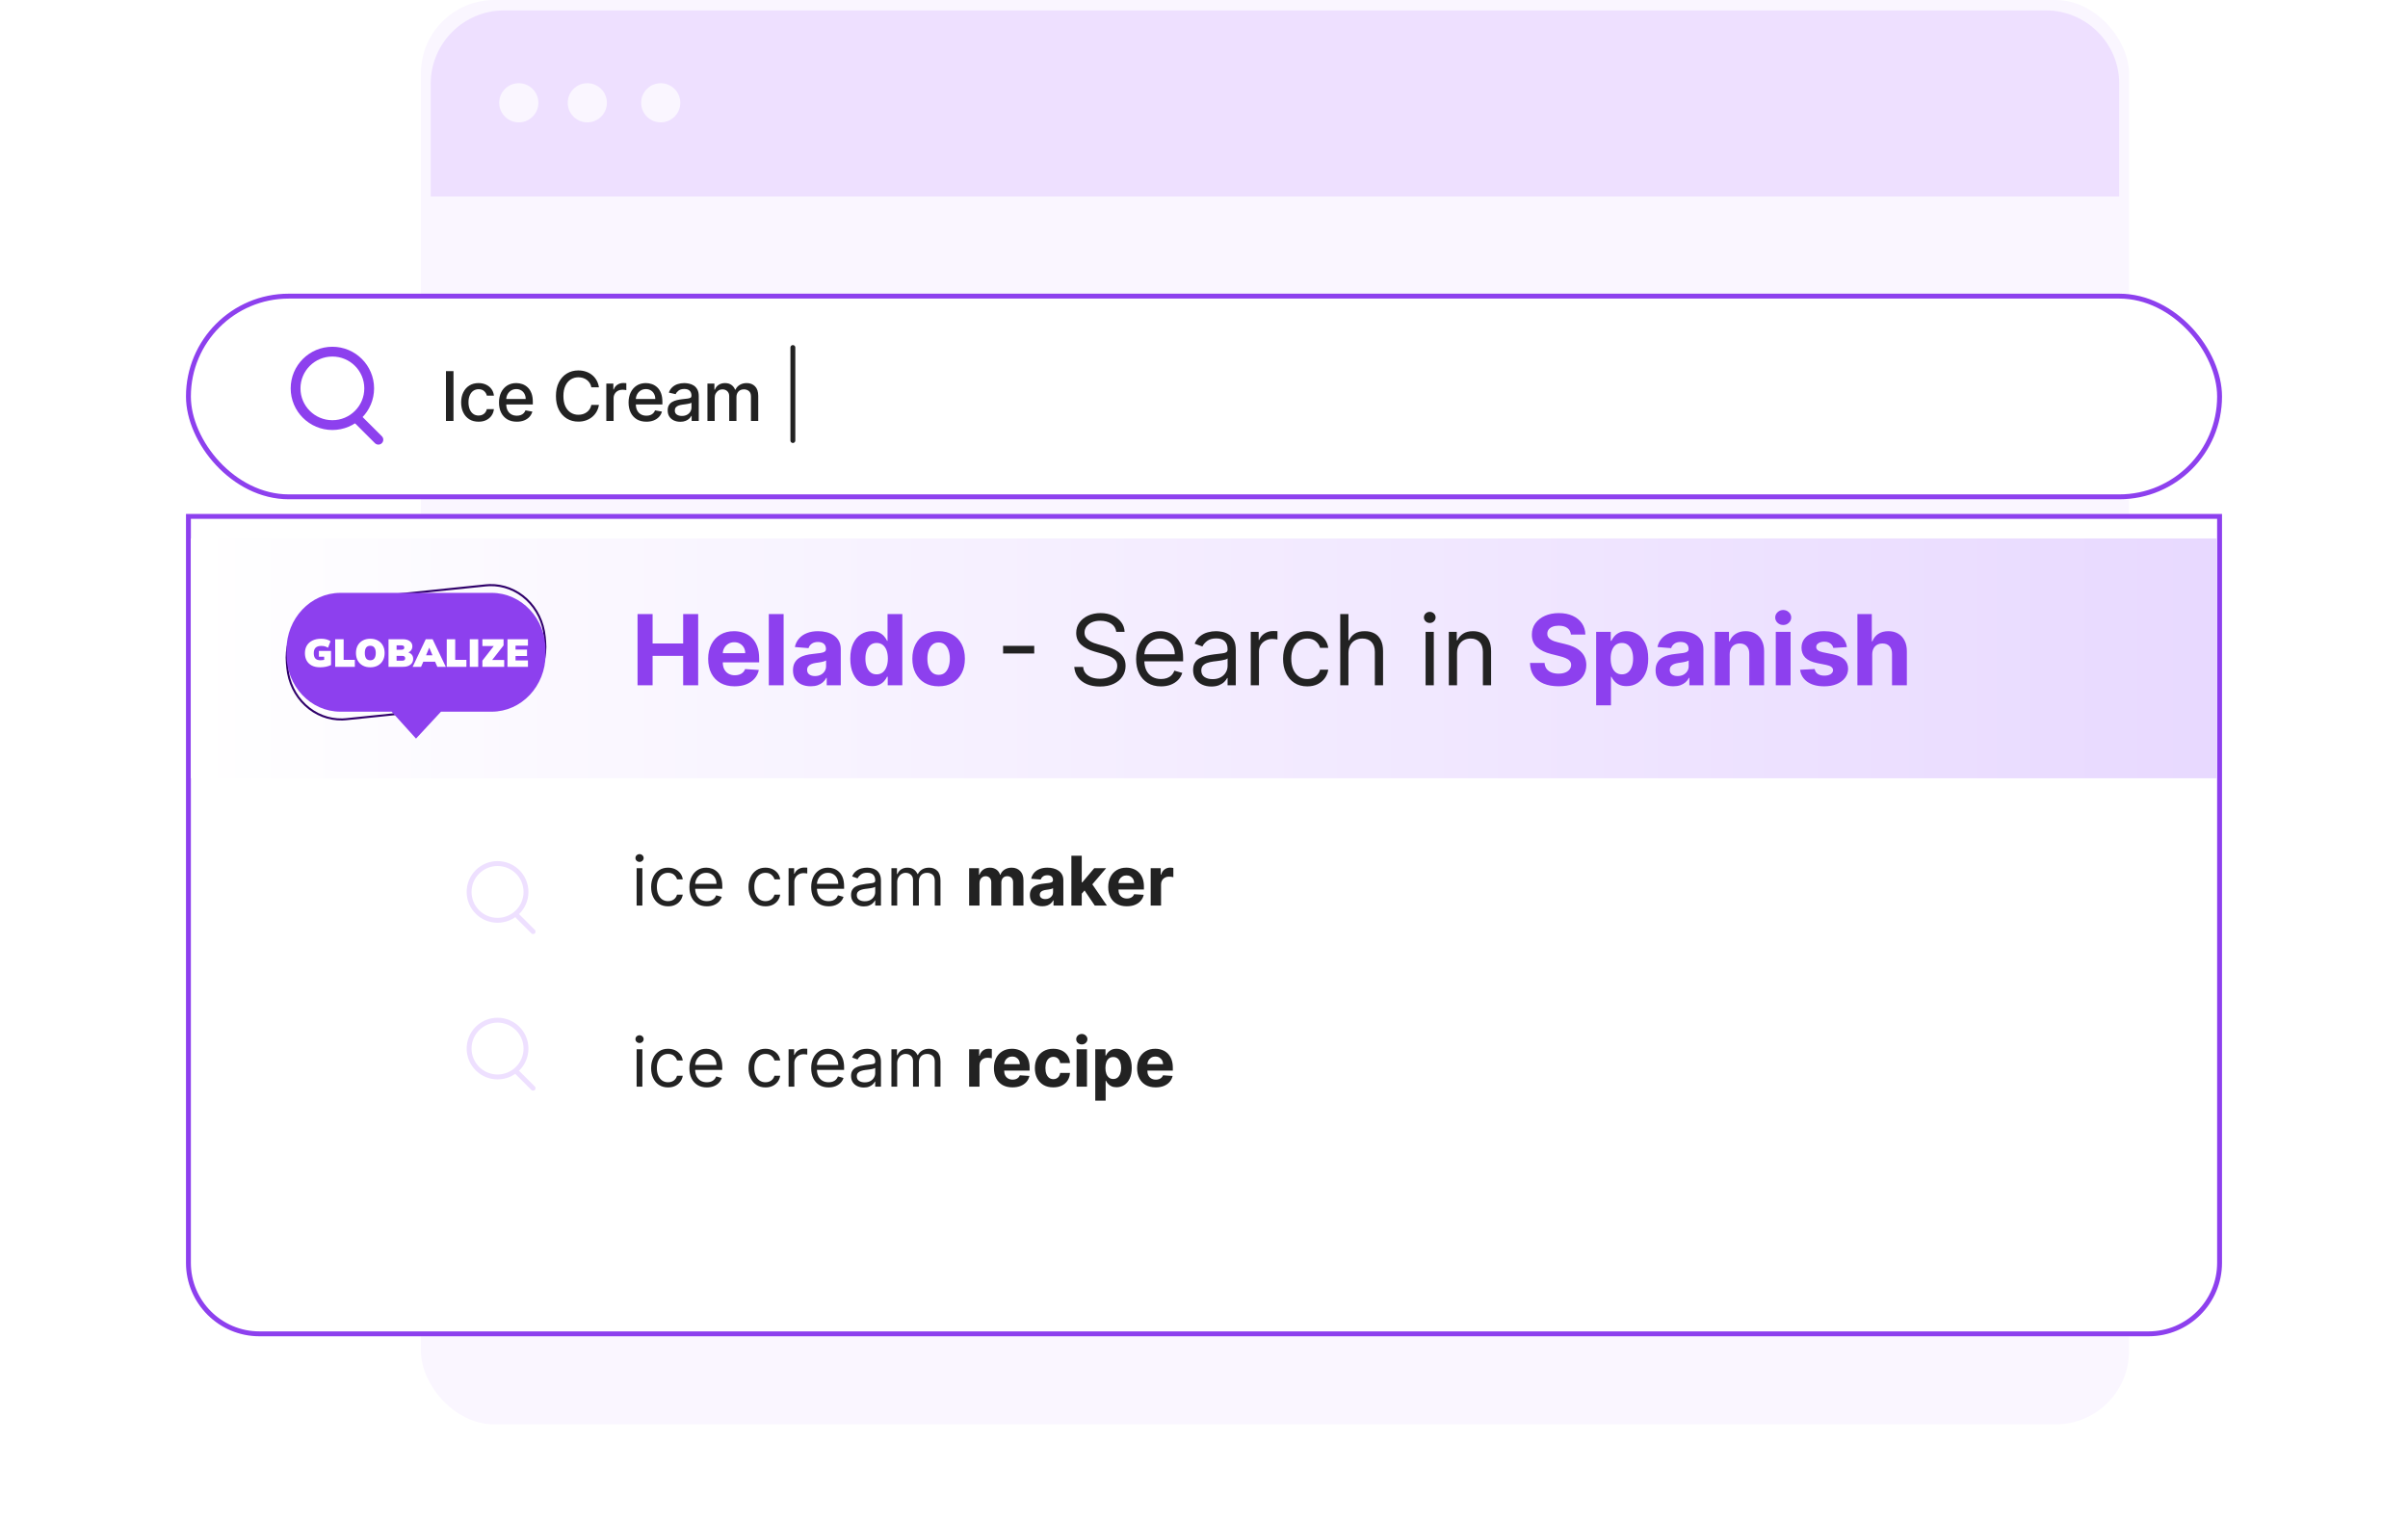 <svg width="492" height="311" viewBox="0 0 492 311" fill="none" xmlns="http://www.w3.org/2000/svg">
<rect x="86" width="349" height="291" rx="15" fill="#FAF6FF"/>
<rect x="101.599" y="110.169" width="317.401" height="3.992" rx="1.996" fill="#EEE0FF"/>
<rect x="101.599" y="155.091" width="317.401" height="3.992" rx="1.996" fill="#EEE0FF"/>
<rect x="101.599" y="201.327" width="317.401" height="3.992" rx="1.996" fill="#EEE0FF"/>
<rect x="101.599" y="121.399" width="317.401" height="3.992" rx="1.996" fill="#EEE0FF"/>
<rect x="101.599" y="166.321" width="317.401" height="3.992" rx="1.996" fill="#EEE0FF"/>
<rect x="101.599" y="212.557" width="317.401" height="3.992" rx="1.996" fill="#EEE0FF"/>
<rect x="101.599" y="132.63" width="317.401" height="3.992" rx="1.996" fill="#EEE0FF"/>
<rect x="101.599" y="177.552" width="317.401" height="3.992" rx="1.996" fill="#EEE0FF"/>
<rect x="101.599" y="223.788" width="317.401" height="3.992" rx="1.996" fill="#EEE0FF"/>
<path d="M88 17.128C88 8.844 94.716 2.128 103 2.128H418C426.284 2.128 433 8.844 433 17.128V40.128H88V17.128Z" fill="#EEE0FF"/>
<circle cx="106" cy="21" r="4" fill="#FAF6FF"/>
<circle cx="120" cy="21" r="4" fill="#FAF6FF"/>
<circle cx="135" cy="21" r="4" fill="#FAF6FF"/>
<g filter="url(#filter0_d_505_441)">
<path d="M38 81H454V234C454 242.284 447.284 249 439 249H53C44.716 249 38 242.284 38 234V81Z" fill="white"/>
<path d="M38.5 81.5H453.5V234C453.5 242.008 447.008 248.5 439 248.5H53C44.992 248.5 38.5 242.008 38.5 234V81.5Z" stroke="#8D40EE"/>
</g>
<rect x="39" y="110" width="414" height="49" fill="url(#paint0_linear_505_441)"/>
<rect x="38.5" y="60.5" width="415" height="41" rx="20.5" fill="white" stroke="#8D40EE"/>
<path d="M92.655 75.818V86H91.119V75.818H92.655ZM97.779 86.154C97.04 86.154 96.404 85.987 95.87 85.652C95.34 85.314 94.932 84.848 94.647 84.255C94.362 83.662 94.22 82.982 94.22 82.217C94.22 81.441 94.365 80.757 94.657 80.163C94.949 79.567 95.36 79.101 95.89 78.766C96.42 78.432 97.045 78.264 97.764 78.264C98.344 78.264 98.862 78.372 99.316 78.587C99.77 78.799 100.136 79.098 100.414 79.482C100.696 79.867 100.863 80.316 100.916 80.829H99.47C99.39 80.472 99.208 80.163 98.923 79.905C98.641 79.646 98.263 79.517 97.789 79.517C97.375 79.517 97.012 79.626 96.701 79.845C96.392 80.061 96.152 80.369 95.98 80.77C95.807 81.168 95.721 81.638 95.721 82.182C95.721 82.739 95.806 83.219 95.975 83.624C96.144 84.028 96.382 84.341 96.691 84.563C97.002 84.785 97.368 84.896 97.789 84.896C98.071 84.896 98.326 84.845 98.555 84.742C98.787 84.636 98.981 84.485 99.137 84.29C99.296 84.094 99.407 83.859 99.47 83.584H100.916C100.863 84.078 100.703 84.519 100.434 84.906C100.166 85.294 99.806 85.599 99.355 85.821C98.908 86.043 98.383 86.154 97.779 86.154ZM105.587 86.154C104.835 86.154 104.187 85.993 103.643 85.672C103.103 85.347 102.686 84.891 102.391 84.305C102.099 83.715 101.953 83.024 101.953 82.231C101.953 81.449 102.099 80.76 102.391 80.163C102.686 79.567 103.097 79.101 103.624 78.766C104.154 78.432 104.774 78.264 105.483 78.264C105.914 78.264 106.331 78.335 106.736 78.478C107.14 78.621 107.503 78.844 107.824 79.149C108.146 79.454 108.4 79.85 108.585 80.337C108.771 80.821 108.864 81.41 108.864 82.102V82.629H102.793V81.516H107.407C107.407 81.124 107.327 80.778 107.168 80.477C107.009 80.172 106.785 79.931 106.497 79.756C106.212 79.58 105.877 79.492 105.493 79.492C105.075 79.492 104.711 79.595 104.399 79.8C104.091 80.003 103.852 80.268 103.683 80.596C103.517 80.921 103.435 81.274 103.435 81.655V82.525C103.435 83.035 103.524 83.469 103.703 83.827C103.885 84.185 104.139 84.459 104.464 84.648C104.789 84.833 105.168 84.926 105.602 84.926C105.884 84.926 106.141 84.886 106.373 84.807C106.605 84.724 106.805 84.601 106.974 84.439C107.143 84.276 107.273 84.076 107.362 83.837L108.769 84.091C108.656 84.505 108.454 84.868 108.163 85.18C107.874 85.488 107.511 85.728 107.074 85.901C106.64 86.07 106.144 86.154 105.587 86.154ZM122.374 79.129H120.823C120.763 78.798 120.652 78.506 120.49 78.254C120.327 78.002 120.128 77.789 119.893 77.613C119.658 77.437 119.394 77.305 119.103 77.215C118.814 77.126 118.508 77.081 118.183 77.081C117.596 77.081 117.071 77.228 116.607 77.523C116.146 77.818 115.782 78.251 115.513 78.821C115.248 79.391 115.115 80.087 115.115 80.909C115.115 81.738 115.248 82.437 115.513 83.007C115.782 83.577 116.148 84.008 116.612 84.3C117.076 84.591 117.598 84.737 118.178 84.737C118.499 84.737 118.804 84.694 119.093 84.608C119.384 84.519 119.648 84.388 119.883 84.215C120.119 84.043 120.317 83.832 120.48 83.584C120.645 83.332 120.76 83.044 120.823 82.719L122.374 82.724C122.291 83.224 122.13 83.685 121.892 84.106C121.656 84.523 121.353 84.885 120.982 85.19C120.614 85.491 120.193 85.725 119.719 85.891C119.245 86.056 118.728 86.139 118.168 86.139C117.286 86.139 116.501 85.93 115.811 85.513C115.122 85.092 114.579 84.49 114.181 83.708C113.786 82.926 113.589 81.993 113.589 80.909C113.589 79.822 113.788 78.889 114.186 78.11C114.583 77.328 115.127 76.728 115.816 76.31C116.506 75.889 117.29 75.679 118.168 75.679C118.708 75.679 119.212 75.757 119.679 75.913C120.15 76.065 120.573 76.29 120.947 76.589C121.322 76.884 121.632 77.245 121.877 77.673C122.122 78.097 122.288 78.582 122.374 79.129ZM123.883 86V78.364H125.32V79.577H125.399C125.538 79.166 125.784 78.843 126.135 78.607C126.49 78.369 126.891 78.249 127.338 78.249C127.431 78.249 127.54 78.253 127.666 78.259C127.796 78.266 127.897 78.274 127.97 78.284V79.706C127.91 79.689 127.804 79.671 127.651 79.651C127.499 79.628 127.346 79.617 127.194 79.617C126.843 79.617 126.529 79.691 126.254 79.84C125.983 79.986 125.767 80.19 125.608 80.452C125.449 80.71 125.369 81.005 125.369 81.337V86H123.883ZM132.064 86.154C131.311 86.154 130.663 85.993 130.12 85.672C129.58 85.347 129.162 84.891 128.867 84.305C128.575 83.715 128.429 83.024 128.429 82.231C128.429 81.449 128.575 80.76 128.867 80.163C129.162 79.567 129.573 79.101 130.1 78.766C130.63 78.432 131.25 78.264 131.959 78.264C132.39 78.264 132.808 78.335 133.212 78.478C133.616 78.621 133.979 78.844 134.301 79.149C134.622 79.454 134.876 79.85 135.062 80.337C135.247 80.821 135.34 81.41 135.34 82.102V82.629H129.27V81.516H133.883C133.883 81.124 133.804 80.778 133.645 80.477C133.486 80.172 133.262 79.931 132.973 79.756C132.688 79.58 132.354 79.492 131.969 79.492C131.552 79.492 131.187 79.595 130.875 79.8C130.567 80.003 130.329 80.268 130.16 80.596C129.994 80.921 129.911 81.274 129.911 81.655V82.525C129.911 83.035 130 83.469 130.179 83.827C130.362 84.185 130.615 84.459 130.94 84.648C131.265 84.833 131.644 84.926 132.079 84.926C132.36 84.926 132.617 84.886 132.849 84.807C133.081 84.724 133.282 84.601 133.451 84.439C133.62 84.276 133.749 84.076 133.839 83.837L135.246 84.091C135.133 84.505 134.931 84.868 134.639 85.18C134.351 85.488 133.988 85.728 133.55 85.901C133.116 86.07 132.621 86.154 132.064 86.154ZM139.002 86.169C138.518 86.169 138.08 86.079 137.689 85.901C137.298 85.718 136.988 85.455 136.759 85.11C136.534 84.765 136.421 84.343 136.421 83.842C136.421 83.412 136.504 83.057 136.67 82.778C136.836 82.5 137.059 82.28 137.341 82.117C137.623 81.955 137.938 81.832 138.286 81.749C138.634 81.666 138.988 81.603 139.35 81.56C139.807 81.507 140.178 81.464 140.463 81.431C140.748 81.395 140.955 81.337 141.085 81.257C141.214 81.178 141.279 81.048 141.279 80.869V80.835C141.279 80.4 141.156 80.064 140.911 79.825C140.669 79.587 140.307 79.467 139.827 79.467C139.326 79.467 138.932 79.578 138.644 79.8C138.359 80.019 138.161 80.263 138.052 80.531L136.655 80.213C136.821 79.749 137.063 79.374 137.381 79.09C137.702 78.801 138.072 78.592 138.49 78.463C138.907 78.331 139.346 78.264 139.807 78.264C140.112 78.264 140.435 78.301 140.776 78.374C141.121 78.443 141.443 78.572 141.741 78.761C142.043 78.95 142.289 79.22 142.482 79.572C142.674 79.92 142.77 80.372 142.77 80.929V86H141.318V84.956H141.259C141.163 85.148 141.018 85.337 140.826 85.523C140.634 85.708 140.387 85.862 140.085 85.985C139.784 86.108 139.423 86.169 139.002 86.169ZM139.325 84.976C139.736 84.976 140.087 84.895 140.379 84.732C140.674 84.57 140.897 84.358 141.05 84.096C141.206 83.831 141.284 83.547 141.284 83.246V82.261C141.231 82.314 141.128 82.364 140.975 82.41C140.826 82.454 140.655 82.492 140.463 82.525C140.271 82.555 140.084 82.583 139.901 82.609C139.719 82.633 139.567 82.653 139.444 82.669C139.156 82.706 138.892 82.767 138.654 82.853C138.418 82.939 138.229 83.063 138.087 83.226C137.948 83.385 137.878 83.597 137.878 83.862C137.878 84.23 138.014 84.508 138.286 84.697C138.557 84.883 138.904 84.976 139.325 84.976ZM144.54 86V78.364H145.967V79.606H146.061C146.22 79.186 146.481 78.858 146.842 78.622C147.203 78.383 147.636 78.264 148.139 78.264C148.65 78.264 149.077 78.383 149.422 78.622C149.77 78.861 150.027 79.189 150.193 79.606H150.272C150.455 79.199 150.745 78.874 151.142 78.632C151.54 78.387 152.014 78.264 152.564 78.264C153.257 78.264 153.822 78.481 154.259 78.915C154.7 79.35 154.921 80.004 154.921 80.879V86H153.434V81.019C153.434 80.501 153.293 80.127 153.012 79.895C152.73 79.663 152.393 79.547 152.002 79.547C151.518 79.547 151.142 79.696 150.874 79.994C150.605 80.289 150.471 80.669 150.471 81.133V86H148.99V80.924C148.99 80.51 148.86 80.177 148.602 79.925C148.343 79.673 148.007 79.547 147.593 79.547C147.311 79.547 147.051 79.621 146.812 79.771C146.577 79.916 146.386 80.12 146.24 80.382C146.098 80.644 146.026 80.947 146.026 81.292V86H144.54Z" fill="#222222"/>
<path d="M67.912 86.847C72.065 86.847 75.432 83.488 75.432 79.345C75.432 75.201 72.065 71.842 67.912 71.842C63.759 71.842 60.392 75.201 60.392 79.345C60.392 83.488 63.759 86.847 67.912 86.847Z" stroke="#8D40EE" stroke-width="2" stroke-linecap="round" stroke-linejoin="round"/>
<path d="M77.312 89.831L73.221 85.75" stroke="#8D40EE" stroke-width="2" stroke-linecap="round" stroke-linejoin="round"/>
<path d="M101.659 188.018C104.868 188.018 107.47 185.423 107.47 182.221C107.47 179.019 104.868 176.424 101.659 176.424C98.45 176.424 95.848 179.019 95.848 182.221C95.848 185.423 98.45 188.018 101.659 188.018Z" stroke="#EEE0FF" stroke-linecap="round" stroke-linejoin="round"/>
<path d="M108.923 190.324L105.762 187.171" stroke="#EEE0FF" stroke-linecap="round" stroke-linejoin="round"/>
<path d="M101.659 220.018C104.868 220.018 107.47 217.423 107.47 214.221C107.47 211.019 104.868 208.424 101.659 208.424C98.45 208.424 95.848 211.019 95.848 214.221C95.848 217.423 98.45 220.018 101.659 220.018Z" stroke="#EEE0FF" stroke-linecap="round" stroke-linejoin="round"/>
<path d="M108.923 222.324L105.762 219.171" stroke="#EEE0FF" stroke-linecap="round" stroke-linejoin="round"/>
<path d="M161.999 71V90" stroke="#222222" stroke-linecap="round"/>
<g clip-path="url(#clip0_505_441)">
<path d="M69.967 147.193C67.132 147.267 64.376 146.203 62.25 144.215C60.123 142.226 58.785 139.459 58.501 136.469L58.417 135.544C58.273 133.99 58.42 132.421 58.848 130.928C59.277 129.434 59.979 128.045 60.914 126.839C61.85 125.633 63 124.634 64.3 123.9C65.6 123.165 67.023 122.709 68.489 122.558L99.246 119.378C99.514 119.35 99.776 119.333 100.039 119.325C102.872 119.253 105.627 120.319 107.752 122.308C109.877 124.297 111.214 127.063 111.497 130.053L111.583 130.978C111.871 134.115 110.972 137.246 109.083 139.68C107.194 142.115 104.47 143.655 101.51 143.961L70.753 147.141C70.49 147.168 70.224 147.186 69.967 147.193ZM100.05 119.752C99.796 119.759 99.539 119.776 99.286 119.802L68.534 122.98C65.679 123.276 63.053 124.76 61.232 127.108C59.41 129.456 58.544 132.474 58.822 135.499L58.907 136.423C59.178 139.307 60.467 141.976 62.516 143.895C64.565 145.814 67.223 146.842 69.956 146.773C70.21 146.765 70.467 146.749 70.72 146.723L101.478 143.542C102.891 143.396 104.263 142.957 105.517 142.248C106.77 141.54 107.879 140.578 108.781 139.415C109.682 138.253 110.359 136.913 110.773 135.473C111.186 134.034 111.328 132.522 111.19 131.024L111.099 130.101C110.828 127.218 109.539 124.549 107.49 122.63C105.441 120.711 102.783 119.683 100.05 119.752Z" fill="#2F006A"/>
<path d="M100.451 121.123H69.548C63.464 121.123 58.533 126.349 58.533 132.797V133.724C58.533 140.172 63.464 145.398 69.548 145.398H80.026L84.999 150.897L90.098 145.398H100.451C106.534 145.398 111.466 140.172 111.466 133.724V132.797C111.466 126.349 106.534 121.123 100.451 121.123Z" fill="#8D40EE"/>
<path d="M65.405 136.328C64.733 136.328 64.165 136.208 63.701 135.968C63.242 135.723 62.893 135.384 62.653 134.952C62.418 134.515 62.301 134.014 62.301 133.448C62.301 132.851 62.431 132.331 62.693 131.888C62.959 131.446 63.341 131.104 63.837 130.864C64.333 130.619 64.927 130.496 65.621 130.496C66.026 130.496 66.389 130.542 66.709 130.632C67.034 130.718 67.309 130.843 67.533 131.008L67.021 132.328C66.855 132.232 66.701 132.158 66.557 132.104C66.418 132.051 66.277 132.014 66.133 131.992C65.989 131.971 65.823 131.96 65.637 131.96C65.114 131.96 64.727 132.086 64.477 132.336C64.231 132.587 64.109 132.958 64.109 133.448C64.109 133.928 64.218 134.291 64.437 134.536C64.661 134.776 65.015 134.896 65.501 134.896C65.639 134.896 65.797 134.883 65.973 134.856C66.154 134.83 66.341 134.79 66.533 134.736L66.237 135.312V134.168H65.157V132.984H67.637V135.872C67.311 136.022 66.957 136.136 66.573 136.216C66.189 136.291 65.799 136.328 65.405 136.328ZM68.484 136.232V130.592H70.212V134.808H72.5V136.232H68.484ZM72.731 133.408C72.731 132.827 72.848 132.318 73.082 131.88C73.323 131.443 73.661 131.104 74.099 130.864C74.536 130.619 75.053 130.496 75.65 130.496C76.253 130.496 76.773 130.619 77.21 130.864C77.648 131.104 77.987 131.443 78.227 131.88C78.466 132.318 78.587 132.827 78.587 133.408C78.587 133.99 78.466 134.499 78.227 134.936C77.987 135.374 77.648 135.715 77.21 135.96C76.773 136.206 76.253 136.328 75.65 136.328C75.053 136.328 74.536 136.206 74.099 135.96C73.661 135.715 73.323 135.374 73.082 134.936C72.848 134.494 72.731 133.984 72.731 133.408ZM74.538 133.408C74.538 133.878 74.626 134.243 74.802 134.504C74.984 134.766 75.266 134.896 75.65 134.896C76.034 134.896 76.317 134.766 76.499 134.504C76.685 134.238 76.778 133.872 76.778 133.408C76.778 132.944 76.685 132.582 76.499 132.32C76.317 132.059 76.034 131.928 75.65 131.928C75.266 131.928 74.984 132.059 74.802 132.32C74.626 132.576 74.538 132.939 74.538 133.408ZM79.382 136.232V130.592H82.27C82.905 130.592 83.393 130.726 83.734 130.992C84.081 131.254 84.254 131.606 84.254 132.048C84.254 132.374 84.158 132.654 83.966 132.888C83.779 133.123 83.521 133.283 83.19 133.368V133.232C83.585 133.312 83.889 133.472 84.102 133.712C84.315 133.947 84.422 134.248 84.422 134.616C84.422 135.107 84.235 135.499 83.862 135.792C83.489 136.086 82.985 136.232 82.35 136.232H79.382ZM81.03 134.984H82.118C82.353 134.984 82.523 134.944 82.63 134.864C82.737 134.779 82.79 134.654 82.79 134.488C82.79 134.318 82.737 134.192 82.63 134.112C82.523 134.032 82.353 133.992 82.118 133.992H81.03V134.984ZM81.03 132.744H81.942C82.177 132.744 82.345 132.71 82.446 132.64C82.553 132.566 82.606 132.448 82.606 132.288C82.606 132.128 82.553 132.014 82.446 131.944C82.345 131.875 82.177 131.84 81.942 131.84H81.03V132.744ZM84.31 136.232L86.99 130.592H88.39L91.086 136.232H89.358L88.686 134.704L89.334 135.184H86.062L86.702 134.704L86.03 136.232H84.31ZM87.686 132.352L86.862 134.328L86.622 133.88H88.774L88.558 134.328L87.726 132.352H87.686ZM91.281 136.232V130.592H93.008V134.808H95.296V136.232H91.281ZM95.984 136.232V130.592H97.712V136.232H95.984ZM98.56 136.232V134.968L101.248 131.528V131.992H98.56V130.592H102.888V131.856L100.2 135.296V134.832H103.016V136.232H98.56ZM103.687 136.232V130.592H107.871V131.904H105.335V132.712H107.679V134.024H105.335V134.92H107.871V136.232H103.687Z" fill="white"/>
</g>
<path d="M130.264 140V125.455H133.339V131.456H139.582V125.455H142.651V140H139.582V133.991H133.339V140H130.264ZM150.101 140.213C148.979 140.213 148.013 139.986 147.203 139.531C146.398 139.072 145.778 138.423 145.342 137.585C144.907 136.742 144.689 135.746 144.689 134.595C144.689 133.473 144.907 132.488 145.342 131.641C145.778 130.793 146.391 130.133 147.182 129.659C147.977 129.186 148.91 128.949 149.98 128.949C150.7 128.949 151.37 129.065 151.99 129.297C152.615 129.524 153.16 129.867 153.624 130.327C154.092 130.786 154.457 131.364 154.717 132.06C154.978 132.751 155.108 133.561 155.108 134.489V135.32H145.896V133.445H152.26C152.26 133.009 152.165 132.623 151.976 132.287C151.786 131.951 151.524 131.688 151.188 131.499C150.856 131.304 150.47 131.207 150.03 131.207C149.571 131.207 149.163 131.314 148.808 131.527C148.458 131.735 148.183 132.017 147.984 132.372C147.786 132.723 147.684 133.113 147.679 133.544V135.327C147.679 135.866 147.778 136.333 147.977 136.726C148.181 137.119 148.467 137.422 148.837 137.635C149.206 137.848 149.644 137.955 150.151 137.955C150.487 137.955 150.795 137.907 151.074 137.812C151.353 137.718 151.592 137.576 151.791 137.386C151.99 137.197 152.142 136.965 152.246 136.69L155.044 136.875C154.902 137.547 154.611 138.134 154.17 138.636C153.735 139.134 153.171 139.522 152.48 139.801C151.794 140.076 151 140.213 150.101 140.213ZM160.108 125.455V140H157.082V125.455H160.108ZM165.642 140.206C164.946 140.206 164.326 140.085 163.782 139.844C163.237 139.598 162.806 139.235 162.489 138.757C162.176 138.274 162.02 137.673 162.02 136.953C162.02 136.347 162.132 135.838 162.354 135.426C162.577 135.014 162.88 134.683 163.263 134.432C163.647 134.181 164.082 133.991 164.57 133.864C165.062 133.736 165.578 133.646 166.118 133.594C166.753 133.527 167.264 133.466 167.652 133.409C168.041 133.348 168.322 133.258 168.498 133.139C168.673 133.021 168.76 132.846 168.76 132.614V132.571C168.76 132.121 168.618 131.773 168.334 131.527C168.055 131.281 167.657 131.158 167.141 131.158C166.596 131.158 166.163 131.278 165.841 131.52C165.519 131.757 165.306 132.055 165.202 132.415L162.404 132.188C162.546 131.525 162.825 130.952 163.242 130.469C163.658 129.981 164.196 129.607 164.854 129.347C165.517 129.081 166.284 128.949 167.155 128.949C167.761 128.949 168.341 129.02 168.895 129.162C169.454 129.304 169.949 129.524 170.38 129.822C170.815 130.121 171.158 130.504 171.409 130.973C171.66 131.437 171.786 131.993 171.786 132.642V140H168.917V138.487H168.831C168.656 138.828 168.422 139.129 168.128 139.389C167.835 139.645 167.482 139.846 167.07 139.993C166.658 140.135 166.182 140.206 165.642 140.206ZM166.509 138.118C166.954 138.118 167.347 138.03 167.688 137.855C168.029 137.675 168.296 137.434 168.49 137.131C168.685 136.828 168.782 136.484 168.782 136.101V134.943C168.687 135.005 168.557 135.062 168.391 135.114C168.23 135.161 168.048 135.206 167.844 135.249C167.641 135.286 167.437 135.322 167.233 135.355C167.03 135.384 166.845 135.41 166.679 135.433C166.324 135.485 166.014 135.568 165.749 135.682C165.484 135.795 165.278 135.949 165.131 136.143C164.984 136.333 164.911 136.57 164.911 136.854C164.911 137.266 165.06 137.58 165.358 137.798C165.661 138.011 166.045 138.118 166.509 138.118ZM178.153 140.178C177.324 140.178 176.574 139.964 175.902 139.538C175.234 139.107 174.704 138.475 174.311 137.642C173.922 136.804 173.728 135.777 173.728 134.56C173.728 133.31 173.93 132.27 174.332 131.442C174.734 130.608 175.27 129.986 175.937 129.574C176.609 129.157 177.346 128.949 178.146 128.949C178.757 128.949 179.266 129.053 179.673 129.261C180.085 129.465 180.416 129.721 180.667 130.028C180.923 130.331 181.117 130.63 181.25 130.923H181.342V125.455H184.36V140H181.377V138.253H181.25C181.108 138.556 180.906 138.857 180.646 139.155C180.39 139.448 180.056 139.692 179.645 139.886C179.237 140.08 178.74 140.178 178.153 140.178ZM179.112 137.77C179.6 137.77 180.011 137.637 180.348 137.372C180.689 137.102 180.949 136.726 181.129 136.243C181.314 135.76 181.406 135.194 181.406 134.545C181.406 133.897 181.316 133.333 181.136 132.855C180.956 132.377 180.696 132.008 180.355 131.747C180.014 131.487 179.6 131.357 179.112 131.357C178.615 131.357 178.196 131.491 177.855 131.761C177.514 132.031 177.256 132.405 177.081 132.884C176.905 133.362 176.818 133.916 176.818 134.545C176.818 135.18 176.905 135.741 177.081 136.229C177.261 136.712 177.519 137.09 177.855 137.365C178.196 137.635 178.615 137.77 179.112 137.77ZM191.777 140.213C190.674 140.213 189.72 139.979 188.915 139.51C188.115 139.036 187.497 138.378 187.061 137.536C186.625 136.688 186.408 135.705 186.408 134.588C186.408 133.461 186.625 132.476 187.061 131.634C187.497 130.786 188.115 130.128 188.915 129.659C189.72 129.186 190.674 128.949 191.777 128.949C192.88 128.949 193.832 129.186 194.632 129.659C195.437 130.128 196.057 130.786 196.493 131.634C196.929 132.476 197.146 133.461 197.146 134.588C197.146 135.705 196.929 136.688 196.493 137.536C196.057 138.378 195.437 139.036 194.632 139.51C193.832 139.979 192.88 140.213 191.777 140.213ZM191.791 137.869C192.293 137.869 192.712 137.727 193.048 137.443C193.384 137.154 193.638 136.761 193.808 136.264C193.983 135.767 194.071 135.201 194.071 134.567C194.071 133.932 193.983 133.366 193.808 132.869C193.638 132.372 193.384 131.979 193.048 131.69C192.712 131.402 192.293 131.257 191.791 131.257C191.285 131.257 190.858 131.402 190.513 131.69C190.172 131.979 189.914 132.372 189.739 132.869C189.568 133.366 189.483 133.932 189.483 134.567C189.483 135.201 189.568 135.767 189.739 136.264C189.914 136.761 190.172 137.154 190.513 137.443C190.858 137.727 191.285 137.869 191.791 137.869ZM320.967 129.638C320.911 129.065 320.667 128.62 320.236 128.303C319.805 127.985 319.22 127.827 318.482 127.827C317.98 127.827 317.556 127.898 317.21 128.04C316.865 128.177 316.599 128.369 316.415 128.615C316.235 128.861 316.145 129.141 316.145 129.453C316.135 129.714 316.19 129.941 316.308 130.135C316.431 130.329 316.599 130.497 316.812 130.639C317.026 130.777 317.272 130.897 317.551 131.001C317.83 131.101 318.129 131.186 318.446 131.257L319.753 131.57C320.387 131.712 320.97 131.901 321.5 132.138C322.03 132.375 322.49 132.666 322.878 133.011C323.266 133.357 323.567 133.764 323.78 134.233C323.998 134.702 324.109 135.239 324.114 135.845C324.109 136.735 323.882 137.507 323.432 138.161C322.987 138.809 322.343 139.313 321.5 139.673C320.662 140.028 319.651 140.206 318.467 140.206C317.293 140.206 316.27 140.026 315.399 139.666C314.533 139.306 313.856 138.774 313.368 138.068C312.885 137.358 312.632 136.48 312.608 135.433H315.584C315.617 135.921 315.757 136.328 316.003 136.655C316.254 136.977 316.588 137.221 317.004 137.386C317.426 137.547 317.902 137.628 318.432 137.628C318.953 137.628 319.405 137.552 319.788 137.401C320.177 137.249 320.477 137.038 320.69 136.768C320.903 136.499 321.01 136.188 321.01 135.838C321.01 135.511 320.913 135.237 320.719 135.014C320.529 134.792 320.25 134.602 319.881 134.446C319.516 134.29 319.069 134.148 318.538 134.02L316.955 133.622C315.728 133.324 314.76 132.857 314.05 132.223C313.339 131.589 312.987 130.734 312.991 129.659C312.987 128.778 313.221 128.009 313.695 127.351C314.173 126.693 314.829 126.179 315.662 125.81C316.495 125.44 317.442 125.256 318.503 125.256C319.582 125.256 320.525 125.44 321.33 125.81C322.139 126.179 322.769 126.693 323.219 127.351C323.669 128.009 323.901 128.771 323.915 129.638H320.967ZM326.125 144.091V129.091H329.108V130.923H329.243C329.376 130.63 329.568 130.331 329.819 130.028C330.074 129.721 330.406 129.465 330.813 129.261C331.225 129.053 331.736 128.949 332.347 128.949C333.142 128.949 333.876 129.157 334.549 129.574C335.221 129.986 335.758 130.608 336.161 131.442C336.563 132.27 336.765 133.31 336.765 134.56C336.765 135.777 336.568 136.804 336.175 137.642C335.787 138.475 335.257 139.107 334.584 139.538C333.917 139.964 333.168 140.178 332.34 140.178C331.753 140.178 331.253 140.08 330.841 139.886C330.434 139.692 330.1 139.448 329.84 139.155C329.579 138.857 329.381 138.556 329.243 138.253H329.151V144.091H326.125ZM329.087 134.545C329.087 135.194 329.177 135.76 329.357 136.243C329.537 136.726 329.797 137.102 330.138 137.372C330.479 137.637 330.893 137.77 331.381 137.77C331.873 137.77 332.29 137.635 332.631 137.365C332.972 137.09 333.23 136.712 333.405 136.229C333.585 135.741 333.675 135.18 333.675 134.545C333.675 133.916 333.587 133.362 333.412 132.884C333.237 132.405 332.979 132.031 332.638 131.761C332.297 131.491 331.878 131.357 331.381 131.357C330.889 131.357 330.472 131.487 330.131 131.747C329.795 132.008 329.537 132.377 329.357 132.855C329.177 133.333 329.087 133.897 329.087 134.545ZM341.892 140.206C341.196 140.206 340.576 140.085 340.032 139.844C339.487 139.598 339.056 139.235 338.739 138.757C338.426 138.274 338.27 137.673 338.27 136.953C338.27 136.347 338.382 135.838 338.604 135.426C338.827 135.014 339.13 134.683 339.513 134.432C339.897 134.181 340.332 133.991 340.82 133.864C341.312 133.736 341.828 133.646 342.368 133.594C343.003 133.527 343.514 133.466 343.902 133.409C344.291 133.348 344.572 133.258 344.748 133.139C344.923 133.021 345.01 132.846 345.01 132.614V132.571C345.01 132.121 344.868 131.773 344.584 131.527C344.305 131.281 343.907 131.158 343.391 131.158C342.846 131.158 342.413 131.278 342.091 131.52C341.769 131.757 341.556 132.055 341.452 132.415L338.654 132.188C338.796 131.525 339.075 130.952 339.492 130.469C339.908 129.981 340.446 129.607 341.104 129.347C341.767 129.081 342.534 128.949 343.405 128.949C344.011 128.949 344.591 129.02 345.145 129.162C345.704 129.304 346.199 129.524 346.63 129.822C347.065 130.121 347.408 130.504 347.659 130.973C347.91 131.437 348.036 131.993 348.036 132.642V140H345.167V138.487H345.081C344.906 138.828 344.672 139.129 344.378 139.389C344.085 139.645 343.732 139.846 343.32 139.993C342.908 140.135 342.432 140.206 341.892 140.206ZM342.759 138.118C343.204 138.118 343.597 138.03 343.938 137.855C344.279 137.675 344.546 137.434 344.74 137.131C344.935 136.828 345.032 136.484 345.032 136.101V134.943C344.937 135.005 344.807 135.062 344.641 135.114C344.48 135.161 344.298 135.206 344.094 135.249C343.891 135.286 343.687 135.322 343.483 135.355C343.28 135.384 343.095 135.41 342.929 135.433C342.574 135.485 342.264 135.568 341.999 135.682C341.734 135.795 341.528 135.949 341.381 136.143C341.234 136.333 341.161 136.57 341.161 136.854C341.161 137.266 341.31 137.58 341.608 137.798C341.911 138.011 342.295 138.118 342.759 138.118ZM353.409 133.693V140H350.383V129.091H353.267V131.016H353.395C353.636 130.381 354.041 129.879 354.609 129.51C355.177 129.136 355.866 128.949 356.676 128.949C357.433 128.949 358.094 129.115 358.657 129.446C359.221 129.777 359.659 130.251 359.971 130.866C360.284 131.477 360.44 132.206 360.44 133.054V140H357.414V133.594C357.419 132.926 357.249 132.405 356.903 132.031C356.557 131.652 356.082 131.463 355.475 131.463C355.068 131.463 354.708 131.551 354.396 131.726C354.088 131.901 353.847 132.157 353.672 132.493C353.501 132.824 353.413 133.224 353.409 133.693ZM362.825 140V129.091H365.85V140H362.825ZM364.344 127.685C363.895 127.685 363.509 127.536 363.187 127.237C362.87 126.934 362.711 126.572 362.711 126.151C362.711 125.734 362.87 125.376 363.187 125.078C363.509 124.775 363.895 124.624 364.344 124.624C364.794 124.624 365.178 124.775 365.495 125.078C365.817 125.376 365.978 125.734 365.978 126.151C365.978 126.572 365.817 126.934 365.495 127.237C365.178 127.536 364.794 127.685 364.344 127.685ZM377.35 132.202L374.581 132.372C374.533 132.135 374.431 131.922 374.275 131.733C374.119 131.539 373.913 131.385 373.657 131.271C373.406 131.153 373.106 131.094 372.755 131.094C372.287 131.094 371.891 131.193 371.569 131.392C371.247 131.586 371.086 131.847 371.086 132.173C371.086 132.434 371.19 132.654 371.399 132.834C371.607 133.014 371.965 133.158 372.471 133.267L374.446 133.665C375.506 133.883 376.297 134.233 376.818 134.716C377.339 135.199 377.599 135.833 377.599 136.619C377.599 137.334 377.388 137.962 376.967 138.501C376.55 139.041 375.977 139.463 375.248 139.766C374.524 140.064 373.688 140.213 372.741 140.213C371.297 140.213 370.146 139.912 369.289 139.311C368.437 138.705 367.938 137.881 367.791 136.839L370.767 136.683C370.857 137.124 371.074 137.46 371.42 137.692C371.766 137.919 372.208 138.033 372.748 138.033C373.279 138.033 373.705 137.931 374.027 137.727C374.353 137.519 374.519 137.251 374.524 136.925C374.519 136.65 374.403 136.425 374.176 136.25C373.949 136.07 373.598 135.933 373.125 135.838L371.235 135.462C370.17 135.249 369.377 134.879 368.856 134.354C368.34 133.828 368.082 133.158 368.082 132.344C368.082 131.643 368.271 131.039 368.65 130.533C369.034 130.026 369.571 129.635 370.262 129.361C370.958 129.086 371.773 128.949 372.706 128.949C374.083 128.949 375.168 129.24 375.958 129.822C376.754 130.405 377.218 131.198 377.35 132.202ZM382.53 133.693V140H379.504V125.455H382.445V131.016H382.572C382.819 130.372 383.216 129.867 383.766 129.503C384.315 129.134 385.004 128.949 385.832 128.949C386.59 128.949 387.25 129.115 387.814 129.446C388.382 129.773 388.822 130.244 389.135 130.859C389.452 131.47 389.608 132.202 389.604 133.054V140H386.578V133.594C386.583 132.921 386.412 132.398 386.067 132.024C385.726 131.65 385.248 131.463 384.632 131.463C384.22 131.463 383.856 131.551 383.538 131.726C383.226 131.901 382.98 132.157 382.8 132.493C382.625 132.824 382.535 133.224 382.53 133.693Z" fill="#8D40EE"/>
<path d="M211.315 131.946V133.509H204.952V131.946H211.315ZM228.071 129.091C227.986 128.371 227.641 127.812 227.034 127.415C226.428 127.017 225.685 126.818 224.804 126.818C224.16 126.818 223.597 126.922 223.114 127.131C222.636 127.339 222.262 127.625 221.992 127.99C221.727 128.355 221.594 128.769 221.594 129.233C221.594 129.621 221.686 129.955 221.871 130.234C222.06 130.509 222.302 130.739 222.596 130.923C222.889 131.103 223.197 131.252 223.519 131.371C223.841 131.484 224.137 131.577 224.407 131.648L225.884 132.045C226.263 132.145 226.684 132.282 227.148 132.457C227.617 132.633 228.064 132.872 228.49 133.175C228.921 133.473 229.276 133.857 229.556 134.325C229.835 134.794 229.975 135.369 229.975 136.051C229.975 136.837 229.769 137.547 229.357 138.182C228.95 138.816 228.353 139.321 227.567 139.695C226.786 140.069 225.837 140.256 224.719 140.256C223.677 140.256 222.775 140.088 222.013 139.751C221.256 139.415 220.659 138.946 220.223 138.345C219.792 137.744 219.549 137.045 219.492 136.25H221.31C221.357 136.799 221.542 137.254 221.864 137.614C222.191 137.969 222.603 138.234 223.1 138.409C223.602 138.58 224.141 138.665 224.719 138.665C225.391 138.665 225.995 138.556 226.53 138.338C227.065 138.116 227.489 137.808 227.801 137.415C228.114 137.017 228.27 136.553 228.27 136.023C228.27 135.54 228.135 135.147 227.865 134.844C227.596 134.541 227.24 134.295 226.8 134.105C226.36 133.916 225.884 133.75 225.373 133.608L223.583 133.097C222.446 132.77 221.547 132.304 220.884 131.697C220.221 131.091 219.89 130.298 219.89 129.318C219.89 128.504 220.11 127.794 220.55 127.188C220.995 126.577 221.592 126.103 222.34 125.767C223.093 125.426 223.933 125.256 224.861 125.256C225.799 125.256 226.632 125.424 227.361 125.76C228.09 126.091 228.668 126.546 229.094 127.124C229.525 127.701 229.752 128.357 229.776 129.091H228.071ZM237.217 140.227C236.166 140.227 235.259 139.995 234.497 139.531C233.74 139.062 233.155 138.409 232.743 137.571C232.336 136.728 232.132 135.748 232.132 134.631C232.132 133.513 232.336 132.528 232.743 131.676C233.155 130.819 233.728 130.152 234.462 129.673C235.2 129.19 236.062 128.949 237.047 128.949C237.615 128.949 238.176 129.044 238.73 129.233C239.284 129.422 239.788 129.73 240.243 130.156C240.697 130.578 241.06 131.136 241.33 131.832C241.599 132.528 241.734 133.385 241.734 134.403V135.114H233.325V133.665H240.03C240.03 133.049 239.907 132.5 239.661 132.017C239.419 131.534 239.073 131.153 238.624 130.874C238.179 130.594 237.653 130.455 237.047 130.455C236.379 130.455 235.802 130.62 235.314 130.952C234.831 131.278 234.459 131.705 234.199 132.23C233.938 132.756 233.808 133.319 233.808 133.92V134.886C233.808 135.71 233.95 136.409 234.234 136.982C234.523 137.55 234.923 137.983 235.435 138.281C235.946 138.575 236.54 138.722 237.217 138.722C237.658 138.722 238.055 138.66 238.411 138.537C238.77 138.409 239.08 138.22 239.341 137.969C239.601 137.713 239.803 137.396 239.945 137.017L241.564 137.472C241.393 138.021 241.107 138.504 240.705 138.92C240.302 139.332 239.805 139.654 239.213 139.886C238.621 140.114 237.956 140.227 237.217 140.227ZM247.494 140.256C246.803 140.256 246.176 140.125 245.612 139.865C245.049 139.6 244.601 139.219 244.27 138.722C243.938 138.22 243.773 137.614 243.773 136.903C243.773 136.278 243.896 135.772 244.142 135.384C244.388 134.991 244.717 134.683 245.129 134.46C245.541 134.238 245.996 134.072 246.493 133.963C246.995 133.849 247.499 133.759 248.006 133.693C248.669 133.608 249.206 133.544 249.618 133.501C250.035 133.454 250.338 133.376 250.527 133.267C250.721 133.158 250.818 132.969 250.818 132.699V132.642C250.818 131.941 250.626 131.397 250.243 131.009C249.864 130.62 249.289 130.426 248.517 130.426C247.717 130.426 247.089 130.601 246.635 130.952C246.18 131.302 245.861 131.676 245.676 132.074L244.085 131.506C244.369 130.843 244.748 130.327 245.222 129.957C245.7 129.583 246.221 129.323 246.784 129.176C247.352 129.025 247.911 128.949 248.46 128.949C248.811 128.949 249.213 128.991 249.668 129.077C250.127 129.157 250.57 129.325 250.996 129.581C251.427 129.837 251.784 130.223 252.068 130.739C252.352 131.255 252.494 131.946 252.494 132.812V140H250.818V138.523H250.733C250.619 138.759 250.43 139.013 250.165 139.283C249.9 139.553 249.547 139.782 249.107 139.972C248.666 140.161 248.129 140.256 247.494 140.256ZM247.75 138.75C248.413 138.75 248.972 138.62 249.426 138.359C249.885 138.099 250.231 137.763 250.463 137.351C250.7 136.939 250.818 136.506 250.818 136.051V134.517C250.747 134.602 250.591 134.68 250.349 134.751C250.113 134.818 249.838 134.877 249.526 134.929C249.218 134.976 248.917 135.019 248.624 135.057C248.335 135.09 248.1 135.118 247.92 135.142C247.485 135.199 247.078 135.291 246.699 135.419C246.325 135.542 246.022 135.729 245.79 135.98C245.563 136.226 245.449 136.562 245.449 136.989C245.449 137.571 245.664 138.011 246.095 138.31C246.531 138.603 247.082 138.75 247.75 138.75ZM255.554 140V129.091H257.173V130.739H257.287C257.485 130.199 257.845 129.761 258.366 129.425C258.887 129.089 259.474 128.92 260.127 128.92C260.251 128.92 260.404 128.923 260.589 128.928C260.774 128.932 260.913 128.939 261.008 128.949V130.653C260.951 130.639 260.821 130.618 260.618 130.589C260.419 130.556 260.208 130.54 259.985 130.54C259.455 130.54 258.982 130.651 258.565 130.874C258.153 131.091 257.826 131.394 257.585 131.783C257.348 132.166 257.23 132.604 257.23 133.097V140H255.554ZM267.095 140.227C266.072 140.227 265.191 139.986 264.453 139.503C263.714 139.02 263.146 138.355 262.748 137.507C262.35 136.66 262.152 135.691 262.152 134.602C262.152 133.494 262.355 132.517 262.762 131.669C263.174 130.817 263.747 130.152 264.481 129.673C265.22 129.19 266.082 128.949 267.066 128.949C267.833 128.949 268.525 129.091 269.14 129.375C269.756 129.659 270.26 130.057 270.653 130.568C271.046 131.08 271.29 131.676 271.385 132.358H269.708C269.581 131.861 269.297 131.42 268.856 131.037C268.421 130.649 267.833 130.455 267.095 130.455C266.441 130.455 265.868 130.625 265.376 130.966C264.888 131.302 264.507 131.778 264.233 132.393C263.963 133.004 263.828 133.722 263.828 134.545C263.828 135.388 263.96 136.122 264.225 136.747C264.495 137.372 264.874 137.857 265.362 138.203C265.854 138.549 266.432 138.722 267.095 138.722C267.53 138.722 267.926 138.646 268.281 138.494C268.636 138.343 268.937 138.125 269.183 137.841C269.429 137.557 269.604 137.216 269.708 136.818H271.385C271.29 137.462 271.056 138.042 270.681 138.558C270.312 139.07 269.822 139.477 269.211 139.78C268.605 140.078 267.9 140.227 267.095 140.227ZM275.511 133.438V140H273.835V125.455H275.511V130.795H275.653C275.909 130.232 276.292 129.785 276.804 129.453C277.32 129.117 278.006 128.949 278.863 128.949C279.607 128.949 280.258 129.098 280.816 129.396C281.375 129.69 281.808 130.142 282.116 130.753C282.429 131.359 282.585 132.131 282.585 133.068V140H280.909V133.182C280.909 132.315 280.684 131.645 280.234 131.172C279.789 130.694 279.171 130.455 278.38 130.455C277.831 130.455 277.339 130.571 276.903 130.803C276.472 131.035 276.131 131.373 275.88 131.818C275.634 132.263 275.511 132.803 275.511 133.438ZM291.276 140V129.091H292.952V140H291.276ZM292.129 127.273C291.802 127.273 291.52 127.161 291.283 126.939C291.051 126.716 290.935 126.449 290.935 126.136C290.935 125.824 291.051 125.556 291.283 125.334C291.52 125.111 291.802 125 292.129 125C292.455 125 292.735 125.111 292.967 125.334C293.203 125.556 293.322 125.824 293.322 126.136C293.322 126.449 293.203 126.716 292.967 126.939C292.735 127.161 292.455 127.273 292.129 127.273ZM297.699 133.438V140H296.022V129.091H297.642V130.795H297.784C298.039 130.241 298.428 129.796 298.949 129.46C299.469 129.119 300.142 128.949 300.966 128.949C301.704 128.949 302.35 129.1 302.904 129.403C303.458 129.702 303.889 130.156 304.197 130.767C304.505 131.373 304.659 132.14 304.659 133.068V140H302.983V133.182C302.983 132.325 302.76 131.657 302.315 131.179C301.87 130.696 301.259 130.455 300.483 130.455C299.948 130.455 299.469 130.571 299.048 130.803C298.631 131.035 298.302 131.373 298.061 131.818C297.819 132.263 297.699 132.803 297.699 133.438Z" fill="#222222"/>
<path d="M130.074 185V177.364H131.247V185H130.074ZM130.67 176.091C130.442 176.091 130.245 176.013 130.079 175.857C129.916 175.701 129.835 175.514 129.835 175.295C129.835 175.077 129.916 174.889 130.079 174.734C130.245 174.578 130.442 174.5 130.67 174.5C130.899 174.5 131.095 174.578 131.257 174.734C131.423 174.889 131.506 175.077 131.506 175.295C131.506 175.514 131.423 175.701 131.257 175.857C131.095 176.013 130.899 176.091 130.67 176.091ZM136.498 185.159C135.782 185.159 135.166 184.99 134.649 184.652C134.132 184.314 133.734 183.848 133.456 183.255C133.177 182.662 133.038 181.984 133.038 181.222C133.038 180.446 133.181 179.762 133.466 179.168C133.754 178.572 134.155 178.106 134.669 177.771C135.186 177.433 135.789 177.264 136.479 177.264C137.015 177.264 137.499 177.364 137.93 177.562C138.361 177.761 138.714 178.04 138.989 178.398C139.264 178.756 139.435 179.173 139.501 179.651H138.328C138.238 179.303 138.04 178.994 137.731 178.726C137.426 178.454 137.015 178.318 136.498 178.318C136.041 178.318 135.64 178.437 135.295 178.676C134.954 178.911 134.687 179.245 134.495 179.675C134.306 180.103 134.211 180.605 134.211 181.182C134.211 181.772 134.304 182.286 134.49 182.723C134.679 183.161 134.944 183.5 135.285 183.742C135.63 183.984 136.034 184.105 136.498 184.105C136.803 184.105 137.08 184.052 137.329 183.946C137.577 183.84 137.788 183.688 137.96 183.489C138.132 183.29 138.255 183.051 138.328 182.773H139.501C139.435 183.223 139.271 183.629 139.009 183.991C138.751 184.349 138.407 184.634 137.98 184.846C137.556 185.055 137.062 185.159 136.498 185.159ZM144.418 185.159C143.682 185.159 143.048 184.997 142.514 184.672C141.984 184.344 141.574 183.886 141.286 183.3C141.001 182.71 140.858 182.024 140.858 181.241C140.858 180.459 141.001 179.77 141.286 179.173C141.574 178.573 141.975 178.106 142.489 177.771C143.006 177.433 143.609 177.264 144.299 177.264C144.697 177.264 145.089 177.33 145.477 177.463C145.865 177.596 146.218 177.811 146.536 178.109C146.854 178.404 147.108 178.795 147.297 179.283C147.486 179.77 147.58 180.37 147.58 181.082V181.58H141.694V180.565H146.387C146.387 180.134 146.301 179.75 146.128 179.412C145.959 179.074 145.717 178.807 145.403 178.612C145.091 178.416 144.723 178.318 144.299 178.318C143.831 178.318 143.427 178.434 143.086 178.666C142.748 178.895 142.488 179.193 142.305 179.561C142.123 179.929 142.032 180.323 142.032 180.744V181.42C142.032 181.997 142.131 182.486 142.33 182.887C142.532 183.285 142.812 183.588 143.17 183.797C143.528 184.002 143.944 184.105 144.418 184.105C144.726 184.105 145.005 184.062 145.253 183.976C145.505 183.886 145.722 183.754 145.905 183.578C146.087 183.399 146.228 183.177 146.327 182.912L147.461 183.23C147.341 183.615 147.141 183.953 146.859 184.244C146.577 184.533 146.229 184.758 145.815 184.92C145.401 185.08 144.935 185.159 144.418 185.159ZM156.405 185.159C155.689 185.159 155.072 184.99 154.555 184.652C154.038 184.314 153.64 183.848 153.362 183.255C153.084 182.662 152.944 181.984 152.944 181.222C152.944 180.446 153.087 179.762 153.372 179.168C153.66 178.572 154.061 178.106 154.575 177.771C155.092 177.433 155.695 177.264 156.385 177.264C156.922 177.264 157.406 177.364 157.836 177.562C158.267 177.761 158.62 178.04 158.895 178.398C159.171 178.756 159.341 179.173 159.407 179.651H158.234C158.145 179.303 157.946 178.994 157.638 178.726C157.333 178.454 156.922 178.318 156.405 178.318C155.947 178.318 155.546 178.437 155.202 178.676C154.86 178.911 154.593 179.245 154.401 179.675C154.212 180.103 154.118 180.605 154.118 181.182C154.118 181.772 154.211 182.286 154.396 182.723C154.585 183.161 154.85 183.5 155.192 183.742C155.536 183.984 155.941 184.105 156.405 184.105C156.71 184.105 156.986 184.052 157.235 183.946C157.483 183.84 157.694 183.688 157.866 183.489C158.039 183.29 158.161 183.051 158.234 182.773H159.407C159.341 183.223 159.177 183.629 158.915 183.991C158.657 184.349 158.314 184.634 157.886 184.846C157.462 185.055 156.968 185.159 156.405 185.159ZM161.123 185V177.364H162.256V178.517H162.336C162.475 178.139 162.727 177.833 163.091 177.597C163.456 177.362 163.867 177.244 164.324 177.244C164.411 177.244 164.518 177.246 164.648 177.249C164.777 177.253 164.875 177.258 164.941 177.264V178.457C164.901 178.447 164.81 178.433 164.667 178.413C164.528 178.389 164.381 178.378 164.225 178.378C163.854 178.378 163.522 178.456 163.231 178.612C162.942 178.764 162.714 178.976 162.545 179.248C162.379 179.516 162.296 179.823 162.296 180.168V185H161.123ZM169.301 185.159C168.565 185.159 167.93 184.997 167.397 184.672C166.867 184.344 166.457 183.886 166.169 183.3C165.884 182.71 165.741 182.024 165.741 181.241C165.741 180.459 165.884 179.77 166.169 179.173C166.457 178.573 166.858 178.106 167.372 177.771C167.889 177.433 168.492 177.264 169.182 177.264C169.579 177.264 169.972 177.33 170.36 177.463C170.748 177.596 171.101 177.811 171.419 178.109C171.737 178.404 171.991 178.795 172.18 179.283C172.368 179.77 172.463 180.37 172.463 181.082V181.58H166.577V180.565H171.27C171.27 180.134 171.184 179.75 171.011 179.412C170.842 179.074 170.6 178.807 170.285 178.612C169.974 178.416 169.606 178.318 169.182 178.318C168.714 178.318 168.31 178.434 167.969 178.666C167.631 178.895 167.37 179.193 167.188 179.561C167.006 179.929 166.915 180.323 166.915 180.744V181.42C166.915 181.997 167.014 182.486 167.213 182.887C167.415 183.285 167.695 183.588 168.053 183.797C168.411 184.002 168.827 184.105 169.301 184.105C169.609 184.105 169.888 184.062 170.136 183.976C170.388 183.886 170.605 183.754 170.787 183.578C170.97 183.399 171.111 183.177 171.21 182.912L172.344 183.23C172.224 183.615 172.024 183.953 171.742 184.244C171.46 184.533 171.112 184.758 170.698 184.92C170.284 185.08 169.818 185.159 169.301 185.159ZM176.495 185.179C176.011 185.179 175.572 185.088 175.177 184.906C174.783 184.72 174.47 184.453 174.238 184.105C174.006 183.754 173.89 183.33 173.89 182.832C173.89 182.395 173.976 182.04 174.148 181.768C174.321 181.493 174.551 181.278 174.839 181.122C175.128 180.966 175.446 180.85 175.794 180.774C176.145 180.695 176.498 180.632 176.853 180.585C177.317 180.526 177.693 180.481 177.981 180.451C178.273 180.418 178.485 180.363 178.618 180.287C178.754 180.211 178.822 180.078 178.822 179.889V179.849C178.822 179.359 178.687 178.978 178.419 178.706C178.154 178.434 177.751 178.298 177.211 178.298C176.651 178.298 176.211 178.421 175.893 178.666C175.575 178.911 175.351 179.173 175.222 179.452L174.108 179.054C174.307 178.59 174.573 178.229 174.904 177.97C175.239 177.708 175.603 177.526 175.998 177.423C176.395 177.317 176.787 177.264 177.171 177.264C177.416 177.264 177.698 177.294 178.016 177.354C178.338 177.41 178.648 177.528 178.946 177.707C179.247 177.886 179.498 178.156 179.697 178.517C179.895 178.878 179.995 179.362 179.995 179.969V185H178.822V183.966H178.762C178.682 184.132 178.55 184.309 178.364 184.498C178.179 184.687 177.932 184.848 177.623 184.98C177.315 185.113 176.939 185.179 176.495 185.179ZM176.674 184.125C177.138 184.125 177.529 184.034 177.847 183.852C178.169 183.669 178.411 183.434 178.573 183.146C178.739 182.857 178.822 182.554 178.822 182.236V181.162C178.772 181.222 178.662 181.276 178.493 181.326C178.328 181.372 178.135 181.414 177.917 181.45C177.701 181.483 177.491 181.513 177.285 181.54C177.083 181.563 176.919 181.583 176.793 181.599C176.488 181.639 176.203 181.704 175.938 181.793C175.676 181.879 175.464 182.01 175.302 182.186C175.143 182.358 175.063 182.594 175.063 182.892C175.063 183.3 175.214 183.608 175.515 183.817C175.82 184.022 176.206 184.125 176.674 184.125ZM182.136 185V177.364H183.27V178.557H183.369C183.528 178.149 183.785 177.833 184.14 177.607C184.495 177.379 184.92 177.264 185.418 177.264C185.921 177.264 186.341 177.379 186.675 177.607C187.013 177.833 187.277 178.149 187.466 178.557H187.545C187.741 178.162 188.034 177.849 188.425 177.617C188.817 177.382 189.286 177.264 189.832 177.264C190.515 177.264 191.074 177.478 191.508 177.906C191.942 178.33 192.159 178.991 192.159 179.889V185H190.986V179.889C190.986 179.326 190.832 178.923 190.523 178.681C190.215 178.439 189.852 178.318 189.435 178.318C188.898 178.318 188.482 178.481 188.187 178.805C187.892 179.127 187.744 179.535 187.744 180.028V185H186.551V179.77C186.551 179.336 186.41 178.986 186.129 178.721C185.847 178.452 185.484 178.318 185.04 178.318C184.735 178.318 184.45 178.399 184.185 178.562C183.923 178.724 183.711 178.95 183.548 179.238C183.389 179.523 183.31 179.853 183.31 180.227V185H182.136ZM198.013 185V177.364H200.032V178.711H200.121C200.28 178.263 200.545 177.911 200.917 177.652C201.288 177.393 201.732 177.264 202.249 177.264C202.773 177.264 203.218 177.395 203.586 177.657C203.954 177.915 204.199 178.267 204.322 178.711H204.402C204.557 178.273 204.839 177.924 205.247 177.662C205.658 177.397 206.143 177.264 206.703 177.264C207.416 177.264 207.994 177.491 208.439 177.945C208.886 178.396 209.11 179.036 209.11 179.864V185H206.997V180.282C206.997 179.858 206.884 179.54 206.659 179.327C206.433 179.115 206.152 179.009 205.814 179.009C205.429 179.009 205.129 179.132 204.914 179.377C204.698 179.619 204.591 179.939 204.591 180.337V185H202.537V180.237C202.537 179.863 202.43 179.564 202.214 179.342C202.002 179.12 201.722 179.009 201.374 179.009C201.139 179.009 200.926 179.069 200.738 179.188C200.552 179.304 200.404 179.468 200.295 179.68C200.186 179.889 200.131 180.134 200.131 180.416V185H198.013ZM212.96 185.144C212.473 185.144 212.039 185.06 211.658 184.891C211.277 184.718 210.975 184.465 210.753 184.13C210.534 183.792 210.425 183.371 210.425 182.867C210.425 182.443 210.503 182.087 210.658 181.798C210.814 181.51 211.026 181.278 211.295 181.102C211.563 180.927 211.868 180.794 212.21 180.705C212.554 180.615 212.915 180.552 213.293 180.516C213.737 180.469 214.095 180.426 214.367 180.386C214.639 180.343 214.836 180.28 214.959 180.197C215.081 180.115 215.143 179.992 215.143 179.83V179.8C215.143 179.485 215.043 179.241 214.844 179.069C214.649 178.897 214.371 178.81 214.009 178.81C213.628 178.81 213.325 178.895 213.099 179.064C212.874 179.23 212.725 179.438 212.652 179.69L210.693 179.531C210.793 179.067 210.988 178.666 211.28 178.328C211.571 177.987 211.948 177.725 212.408 177.543C212.872 177.357 213.409 177.264 214.019 177.264C214.443 177.264 214.849 177.314 215.237 177.413C215.628 177.513 215.975 177.667 216.276 177.876C216.581 178.085 216.821 178.353 216.997 178.681C217.173 179.006 217.261 179.395 217.261 179.849V185H215.252V183.941H215.192C215.07 184.18 214.906 184.39 214.7 184.572C214.495 184.751 214.248 184.892 213.96 184.995C213.671 185.094 213.338 185.144 212.96 185.144ZM213.567 183.683C213.878 183.683 214.153 183.621 214.392 183.499C214.631 183.373 214.818 183.204 214.954 182.991C215.09 182.779 215.158 182.539 215.158 182.271V181.46C215.091 181.503 215 181.543 214.884 181.58C214.772 181.613 214.644 181.644 214.501 181.674C214.359 181.701 214.216 181.725 214.074 181.749C213.931 181.768 213.802 181.787 213.686 181.803C213.438 181.84 213.22 181.898 213.035 181.977C212.849 182.057 212.705 182.165 212.602 182.3C212.5 182.433 212.448 182.599 212.448 182.798C212.448 183.086 212.553 183.306 212.761 183.459C212.973 183.608 213.242 183.683 213.567 183.683ZM220.823 182.803L220.828 180.262H221.136L223.582 177.364H226.013L222.727 181.202H222.225L220.823 182.803ZM218.904 185V174.818H221.022V185H218.904ZM223.676 185L221.429 181.674L222.841 180.178L226.157 185H223.676ZM230.218 185.149C229.432 185.149 228.756 184.99 228.189 184.672C227.626 184.35 227.192 183.896 226.887 183.31C226.582 182.72 226.43 182.022 226.43 181.217C226.43 180.431 226.582 179.742 226.887 179.148C227.192 178.555 227.621 178.093 228.175 177.761C228.731 177.43 229.384 177.264 230.133 177.264C230.637 177.264 231.106 177.345 231.54 177.508C231.978 177.667 232.359 177.907 232.684 178.229C233.012 178.55 233.267 178.955 233.449 179.442C233.632 179.926 233.723 180.492 233.723 181.142V181.724H227.275V180.411H231.729C231.729 180.106 231.663 179.836 231.53 179.601C231.398 179.366 231.214 179.182 230.979 179.049C230.747 178.913 230.476 178.845 230.168 178.845C229.847 178.845 229.562 178.92 229.313 179.069C229.068 179.215 228.876 179.412 228.736 179.661C228.597 179.906 228.526 180.179 228.523 180.481V181.729C228.523 182.107 228.592 182.433 228.731 182.708C228.874 182.983 229.074 183.195 229.333 183.344C229.591 183.494 229.898 183.568 230.253 183.568C230.488 183.568 230.703 183.535 230.899 183.469C231.095 183.402 231.262 183.303 231.401 183.17C231.54 183.038 231.646 182.875 231.719 182.683L233.678 182.812C233.579 183.283 233.375 183.694 233.067 184.045C232.762 184.393 232.367 184.665 231.883 184.861C231.403 185.053 230.848 185.149 230.218 185.149ZM235.105 185V177.364H237.158V178.696H237.238C237.377 178.222 237.611 177.864 237.939 177.622C238.267 177.377 238.645 177.254 239.072 177.254C239.178 177.254 239.293 177.261 239.415 177.274C239.538 177.287 239.646 177.306 239.738 177.329V179.208C239.639 179.178 239.501 179.152 239.326 179.129C239.15 179.105 238.989 179.094 238.844 179.094C238.532 179.094 238.254 179.162 238.008 179.298C237.766 179.43 237.574 179.616 237.432 179.854C237.292 180.093 237.223 180.368 237.223 180.68V185H235.105Z" fill="#222222"/>
<path d="M130.074 222V214.364H131.247V222H130.074ZM130.67 213.091C130.442 213.091 130.245 213.013 130.079 212.857C129.916 212.701 129.835 212.514 129.835 212.295C129.835 212.077 129.916 211.889 130.079 211.734C130.245 211.578 130.442 211.5 130.67 211.5C130.899 211.5 131.095 211.578 131.257 211.734C131.423 211.889 131.506 212.077 131.506 212.295C131.506 212.514 131.423 212.701 131.257 212.857C131.095 213.013 130.899 213.091 130.67 213.091ZM136.498 222.159C135.782 222.159 135.166 221.99 134.649 221.652C134.132 221.314 133.734 220.848 133.456 220.255C133.177 219.662 133.038 218.984 133.038 218.222C133.038 217.446 133.181 216.762 133.466 216.168C133.754 215.572 134.155 215.106 134.669 214.771C135.186 214.433 135.789 214.264 136.479 214.264C137.015 214.264 137.499 214.364 137.93 214.562C138.361 214.761 138.714 215.04 138.989 215.398C139.264 215.756 139.435 216.173 139.501 216.651H138.328C138.238 216.303 138.04 215.994 137.731 215.726C137.426 215.454 137.015 215.318 136.498 215.318C136.041 215.318 135.64 215.437 135.295 215.676C134.954 215.911 134.687 216.245 134.495 216.675C134.306 217.103 134.211 217.605 134.211 218.182C134.211 218.772 134.304 219.286 134.49 219.723C134.679 220.161 134.944 220.5 135.285 220.742C135.63 220.984 136.034 221.105 136.498 221.105C136.803 221.105 137.08 221.052 137.329 220.946C137.577 220.84 137.788 220.688 137.96 220.489C138.132 220.29 138.255 220.051 138.328 219.773H139.501C139.435 220.223 139.271 220.629 139.009 220.991C138.751 221.349 138.407 221.634 137.98 221.846C137.556 222.055 137.062 222.159 136.498 222.159ZM144.418 222.159C143.682 222.159 143.048 221.997 142.514 221.672C141.984 221.344 141.574 220.886 141.286 220.3C141.001 219.71 140.858 219.024 140.858 218.241C140.858 217.459 141.001 216.77 141.286 216.173C141.574 215.573 141.975 215.106 142.489 214.771C143.006 214.433 143.609 214.264 144.299 214.264C144.697 214.264 145.089 214.33 145.477 214.463C145.865 214.596 146.218 214.811 146.536 215.109C146.854 215.404 147.108 215.795 147.297 216.283C147.486 216.77 147.58 217.37 147.58 218.082V218.58H141.694V217.565H146.387C146.387 217.134 146.301 216.75 146.128 216.412C145.959 216.074 145.717 215.807 145.403 215.612C145.091 215.416 144.723 215.318 144.299 215.318C143.831 215.318 143.427 215.434 143.086 215.666C142.748 215.895 142.488 216.193 142.305 216.561C142.123 216.929 142.032 217.323 142.032 217.744V218.42C142.032 218.997 142.131 219.486 142.33 219.887C142.532 220.285 142.812 220.588 143.17 220.797C143.528 221.002 143.944 221.105 144.418 221.105C144.726 221.105 145.005 221.062 145.253 220.976C145.505 220.886 145.722 220.754 145.905 220.578C146.087 220.399 146.228 220.177 146.327 219.912L147.461 220.23C147.341 220.615 147.141 220.953 146.859 221.244C146.577 221.533 146.229 221.758 145.815 221.92C145.401 222.08 144.935 222.159 144.418 222.159ZM156.405 222.159C155.689 222.159 155.072 221.99 154.555 221.652C154.038 221.314 153.64 220.848 153.362 220.255C153.084 219.662 152.944 218.984 152.944 218.222C152.944 217.446 153.087 216.762 153.372 216.168C153.66 215.572 154.061 215.106 154.575 214.771C155.092 214.433 155.695 214.264 156.385 214.264C156.922 214.264 157.406 214.364 157.836 214.562C158.267 214.761 158.62 215.04 158.895 215.398C159.171 215.756 159.341 216.173 159.407 216.651H158.234C158.145 216.303 157.946 215.994 157.638 215.726C157.333 215.454 156.922 215.318 156.405 215.318C155.947 215.318 155.546 215.437 155.202 215.676C154.86 215.911 154.593 216.245 154.401 216.675C154.212 217.103 154.118 217.605 154.118 218.182C154.118 218.772 154.211 219.286 154.396 219.723C154.585 220.161 154.85 220.5 155.192 220.742C155.536 220.984 155.941 221.105 156.405 221.105C156.71 221.105 156.986 221.052 157.235 220.946C157.483 220.84 157.694 220.688 157.866 220.489C158.039 220.29 158.161 220.051 158.234 219.773H159.407C159.341 220.223 159.177 220.629 158.915 220.991C158.657 221.349 158.314 221.634 157.886 221.846C157.462 222.055 156.968 222.159 156.405 222.159ZM161.123 222V214.364H162.256V215.517H162.336C162.475 215.139 162.727 214.833 163.091 214.597C163.456 214.362 163.867 214.244 164.324 214.244C164.411 214.244 164.518 214.246 164.648 214.249C164.777 214.253 164.875 214.258 164.941 214.264V215.457C164.901 215.447 164.81 215.433 164.667 215.413C164.528 215.389 164.381 215.378 164.225 215.378C163.854 215.378 163.522 215.456 163.231 215.612C162.942 215.764 162.714 215.976 162.545 216.248C162.379 216.516 162.296 216.823 162.296 217.168V222H161.123ZM169.301 222.159C168.565 222.159 167.93 221.997 167.397 221.672C166.867 221.344 166.457 220.886 166.169 220.3C165.884 219.71 165.741 219.024 165.741 218.241C165.741 217.459 165.884 216.77 166.169 216.173C166.457 215.573 166.858 215.106 167.372 214.771C167.889 214.433 168.492 214.264 169.182 214.264C169.579 214.264 169.972 214.33 170.36 214.463C170.748 214.596 171.101 214.811 171.419 215.109C171.737 215.404 171.991 215.795 172.18 216.283C172.368 216.77 172.463 217.37 172.463 218.082V218.58H166.577V217.565H171.27C171.27 217.134 171.184 216.75 171.011 216.412C170.842 216.074 170.6 215.807 170.285 215.612C169.974 215.416 169.606 215.318 169.182 215.318C168.714 215.318 168.31 215.434 167.969 215.666C167.631 215.895 167.37 216.193 167.188 216.561C167.006 216.929 166.915 217.323 166.915 217.744V218.42C166.915 218.997 167.014 219.486 167.213 219.887C167.415 220.285 167.695 220.588 168.053 220.797C168.411 221.002 168.827 221.105 169.301 221.105C169.609 221.105 169.888 221.062 170.136 220.976C170.388 220.886 170.605 220.754 170.787 220.578C170.97 220.399 171.111 220.177 171.21 219.912L172.344 220.23C172.224 220.615 172.024 220.953 171.742 221.244C171.46 221.533 171.112 221.758 170.698 221.92C170.284 222.08 169.818 222.159 169.301 222.159ZM176.495 222.179C176.011 222.179 175.572 222.088 175.177 221.906C174.783 221.72 174.47 221.453 174.238 221.105C174.006 220.754 173.89 220.33 173.89 219.832C173.89 219.395 173.976 219.04 174.148 218.768C174.321 218.493 174.551 218.278 174.839 218.122C175.128 217.966 175.446 217.85 175.794 217.774C176.145 217.695 176.498 217.632 176.853 217.585C177.317 217.526 177.693 217.481 177.981 217.451C178.273 217.418 178.485 217.363 178.618 217.287C178.754 217.211 178.822 217.078 178.822 216.889V216.849C178.822 216.359 178.687 215.978 178.419 215.706C178.154 215.434 177.751 215.298 177.211 215.298C176.651 215.298 176.211 215.421 175.893 215.666C175.575 215.911 175.351 216.173 175.222 216.452L174.108 216.054C174.307 215.59 174.573 215.229 174.904 214.97C175.239 214.708 175.603 214.526 175.998 214.423C176.395 214.317 176.787 214.264 177.171 214.264C177.416 214.264 177.698 214.294 178.016 214.354C178.338 214.41 178.648 214.528 178.946 214.707C179.247 214.886 179.498 215.156 179.697 215.517C179.895 215.878 179.995 216.362 179.995 216.969V222H178.822V220.966H178.762C178.682 221.132 178.55 221.309 178.364 221.498C178.179 221.687 177.932 221.848 177.623 221.98C177.315 222.113 176.939 222.179 176.495 222.179ZM176.674 221.125C177.138 221.125 177.529 221.034 177.847 220.852C178.169 220.669 178.411 220.434 178.573 220.146C178.739 219.857 178.822 219.554 178.822 219.236V218.162C178.772 218.222 178.662 218.276 178.493 218.326C178.328 218.372 178.135 218.414 177.917 218.45C177.701 218.483 177.491 218.513 177.285 218.54C177.083 218.563 176.919 218.583 176.793 218.599C176.488 218.639 176.203 218.704 175.938 218.793C175.676 218.879 175.464 219.01 175.302 219.186C175.143 219.358 175.063 219.594 175.063 219.892C175.063 220.3 175.214 220.608 175.515 220.817C175.82 221.022 176.206 221.125 176.674 221.125ZM182.136 222V214.364H183.27V215.557H183.369C183.528 215.149 183.785 214.833 184.14 214.607C184.495 214.379 184.92 214.264 185.418 214.264C185.921 214.264 186.341 214.379 186.675 214.607C187.013 214.833 187.277 215.149 187.466 215.557H187.545C187.741 215.162 188.034 214.849 188.425 214.617C188.817 214.382 189.286 214.264 189.832 214.264C190.515 214.264 191.074 214.478 191.508 214.906C191.942 215.33 192.159 215.991 192.159 216.889V222H190.986V216.889C190.986 216.326 190.832 215.923 190.523 215.681C190.215 215.439 189.852 215.318 189.435 215.318C188.898 215.318 188.482 215.481 188.187 215.805C187.892 216.127 187.744 216.535 187.744 217.028V222H186.551V216.77C186.551 216.336 186.41 215.986 186.129 215.721C185.847 215.452 185.484 215.318 185.04 215.318C184.735 215.318 184.45 215.399 184.185 215.562C183.923 215.724 183.711 215.95 183.548 216.238C183.389 216.523 183.31 216.853 183.31 217.227V222H182.136ZM198.013 222V214.364H200.066V215.696H200.146C200.285 215.222 200.519 214.864 200.847 214.622C201.175 214.377 201.553 214.254 201.98 214.254C202.087 214.254 202.201 214.261 202.324 214.274C202.446 214.287 202.554 214.306 202.647 214.329V216.208C202.547 216.178 202.41 216.152 202.234 216.129C202.058 216.105 201.898 216.094 201.752 216.094C201.44 216.094 201.162 216.162 200.917 216.298C200.675 216.43 200.482 216.616 200.34 216.854C200.201 217.093 200.131 217.368 200.131 217.68V222H198.013ZM206.866 222.149C206.081 222.149 205.405 221.99 204.838 221.672C204.274 221.35 203.84 220.896 203.535 220.31C203.23 219.72 203.078 219.022 203.078 218.217C203.078 217.431 203.23 216.742 203.535 216.148C203.84 215.555 204.269 215.093 204.823 214.761C205.38 214.43 206.033 214.264 206.782 214.264C207.286 214.264 207.755 214.345 208.189 214.508C208.626 214.667 209.007 214.907 209.332 215.229C209.66 215.55 209.916 215.955 210.098 216.442C210.28 216.926 210.371 217.492 210.371 218.142V218.724H203.923V217.411H208.378C208.378 217.106 208.311 216.836 208.179 216.601C208.046 216.366 207.862 216.182 207.627 216.049C207.395 215.913 207.125 215.845 206.817 215.845C206.495 215.845 206.21 215.92 205.961 216.069C205.716 216.215 205.524 216.412 205.385 216.661C205.246 216.906 205.174 217.179 205.171 217.481V218.729C205.171 219.107 205.241 219.433 205.38 219.708C205.522 219.983 205.723 220.195 205.981 220.344C206.24 220.494 206.546 220.568 206.901 220.568C207.136 220.568 207.352 220.535 207.547 220.469C207.743 220.402 207.91 220.303 208.05 220.17C208.189 220.038 208.295 219.875 208.368 219.683L210.327 219.812C210.227 220.283 210.023 220.694 209.715 221.045C209.41 221.393 209.016 221.665 208.532 221.861C208.051 222.053 207.496 222.149 206.866 222.149ZM215.204 222.149C214.421 222.149 213.749 221.983 213.185 221.652C212.625 221.317 212.194 220.853 211.893 220.26C211.594 219.667 211.445 218.984 211.445 218.212C211.445 217.429 211.596 216.743 211.898 216.153C212.202 215.56 212.635 215.098 213.195 214.766C213.755 214.432 214.421 214.264 215.194 214.264C215.86 214.264 216.443 214.385 216.944 214.627C217.444 214.869 217.84 215.209 218.132 215.646C218.424 216.084 218.584 216.598 218.614 217.188H216.616C216.559 216.806 216.41 216.5 216.168 216.268C215.93 216.032 215.616 215.915 215.229 215.915C214.9 215.915 214.614 216.004 214.368 216.183C214.126 216.359 213.938 216.616 213.802 216.954C213.666 217.292 213.598 217.701 213.598 218.182C213.598 218.669 213.664 219.083 213.797 219.425C213.933 219.766 214.123 220.026 214.368 220.205C214.614 220.384 214.9 220.474 215.229 220.474C215.47 220.474 215.688 220.424 215.88 220.325C216.075 220.225 216.236 220.081 216.362 219.892C216.491 219.7 216.576 219.469 216.616 219.201H218.614C218.581 219.784 218.422 220.298 218.137 220.742C217.855 221.183 217.466 221.528 216.969 221.776C216.471 222.025 215.883 222.149 215.204 222.149ZM219.97 222V214.364H222.088V222H219.97ZM221.034 213.379C220.719 213.379 220.449 213.275 220.224 213.066C220.002 212.854 219.891 212.6 219.891 212.305C219.891 212.014 220.002 211.763 220.224 211.555C220.449 211.343 220.719 211.237 221.034 211.237C221.349 211.237 221.617 211.343 221.839 211.555C222.065 211.763 222.178 212.014 222.178 212.305C222.178 212.6 222.065 212.854 221.839 213.066C221.617 213.275 221.349 213.379 221.034 213.379ZM223.785 224.864V214.364H225.873V215.646H225.967C226.06 215.441 226.194 215.232 226.37 215.02C226.549 214.804 226.781 214.625 227.066 214.483C227.354 214.337 227.712 214.264 228.14 214.264C228.697 214.264 229.21 214.41 229.681 214.702C230.152 214.99 230.528 215.426 230.809 216.009C231.091 216.589 231.232 217.317 231.232 218.192C231.232 219.044 231.095 219.763 230.819 220.349C230.548 220.933 230.176 221.375 229.706 221.677C229.238 221.975 228.715 222.124 228.135 222.124C227.724 222.124 227.374 222.056 227.086 221.92C226.801 221.785 226.567 221.614 226.385 221.408C226.202 221.2 226.063 220.989 225.967 220.777H225.903V224.864H223.785ZM225.858 218.182C225.858 218.636 225.921 219.032 226.047 219.37C226.173 219.708 226.355 219.972 226.594 220.161C226.832 220.346 227.122 220.439 227.464 220.439C227.808 220.439 228.1 220.344 228.339 220.156C228.577 219.963 228.758 219.698 228.881 219.36C229.006 219.019 229.069 218.626 229.069 218.182C229.069 217.741 229.008 217.353 228.885 217.018C228.763 216.684 228.582 216.422 228.344 216.233C228.105 216.044 227.812 215.95 227.464 215.95C227.119 215.95 226.827 216.041 226.589 216.223C226.353 216.405 226.173 216.664 226.047 216.999C225.921 217.333 225.858 217.728 225.858 218.182ZM236.124 222.149C235.339 222.149 234.662 221.99 234.096 221.672C233.532 221.35 233.098 220.896 232.793 220.31C232.488 219.72 232.336 219.022 232.336 218.217C232.336 217.431 232.488 216.742 232.793 216.148C233.098 215.555 233.527 215.093 234.081 214.761C234.638 214.43 235.291 214.264 236.04 214.264C236.543 214.264 237.012 214.345 237.447 214.508C237.884 214.667 238.265 214.907 238.59 215.229C238.918 215.55 239.173 215.955 239.356 216.442C239.538 216.926 239.629 217.492 239.629 218.142V218.724H233.181V217.411H237.635C237.635 217.106 237.569 216.836 237.437 216.601C237.304 216.366 237.12 216.182 236.885 216.049C236.653 215.913 236.383 215.845 236.074 215.845C235.753 215.845 235.468 215.92 235.219 216.069C234.974 216.215 234.782 216.412 234.643 216.661C234.503 216.906 234.432 217.179 234.429 217.481V218.729C234.429 219.107 234.498 219.433 234.638 219.708C234.78 219.983 234.981 220.195 235.239 220.344C235.498 220.494 235.804 220.568 236.159 220.568C236.394 220.568 236.61 220.535 236.805 220.469C237.001 220.402 237.168 220.303 237.307 220.17C237.447 220.038 237.553 219.875 237.626 219.683L239.584 219.812C239.485 220.283 239.281 220.694 238.973 221.045C238.668 221.393 238.273 221.665 237.79 221.861C237.309 222.053 236.754 222.149 236.124 222.149Z" fill="#222222"/>
<defs>
<filter id="filter0_d_505_441" x="0" y="67" width="492" height="244" filterUnits="userSpaceOnUse" color-interpolation-filters="sRGB">
<feFlood flood-opacity="0" result="BackgroundImageFix"/>
<feColorMatrix in="SourceAlpha" type="matrix" values="0 0 0 0 0 0 0 0 0 0 0 0 0 0 0 0 0 0 127 0" result="hardAlpha"/>
<feMorphology radius="8" operator="erode" in="SourceAlpha" result="effect1_dropShadow_505_441"/>
<feOffset dy="24"/>
<feGaussianBlur stdDeviation="23"/>
<feComposite in2="hardAlpha" operator="out"/>
<feColorMatrix type="matrix" values="0 0 0 0 0.553 0 0 0 0 0.251 0 0 0 0 0.933 0 0 0 0.3 0"/>
<feBlend mode="normal" in2="BackgroundImageFix" result="effect1_dropShadow_505_441"/>
<feBlend mode="normal" in="SourceGraphic" in2="effect1_dropShadow_505_441" result="shape"/>
</filter>
<linearGradient id="paint0_linear_505_441" x1="39" y1="134.5" x2="453" y2="134.5" gradientUnits="userSpaceOnUse">
<stop stop-color="white"/>
<stop offset="1" stop-color="#E8D9FF"/>
</linearGradient>
<clipPath id="clip0_505_441">
<rect width="54" height="32" fill="white" transform="translate(58 119)"/>
</clipPath>
</defs>
</svg>
